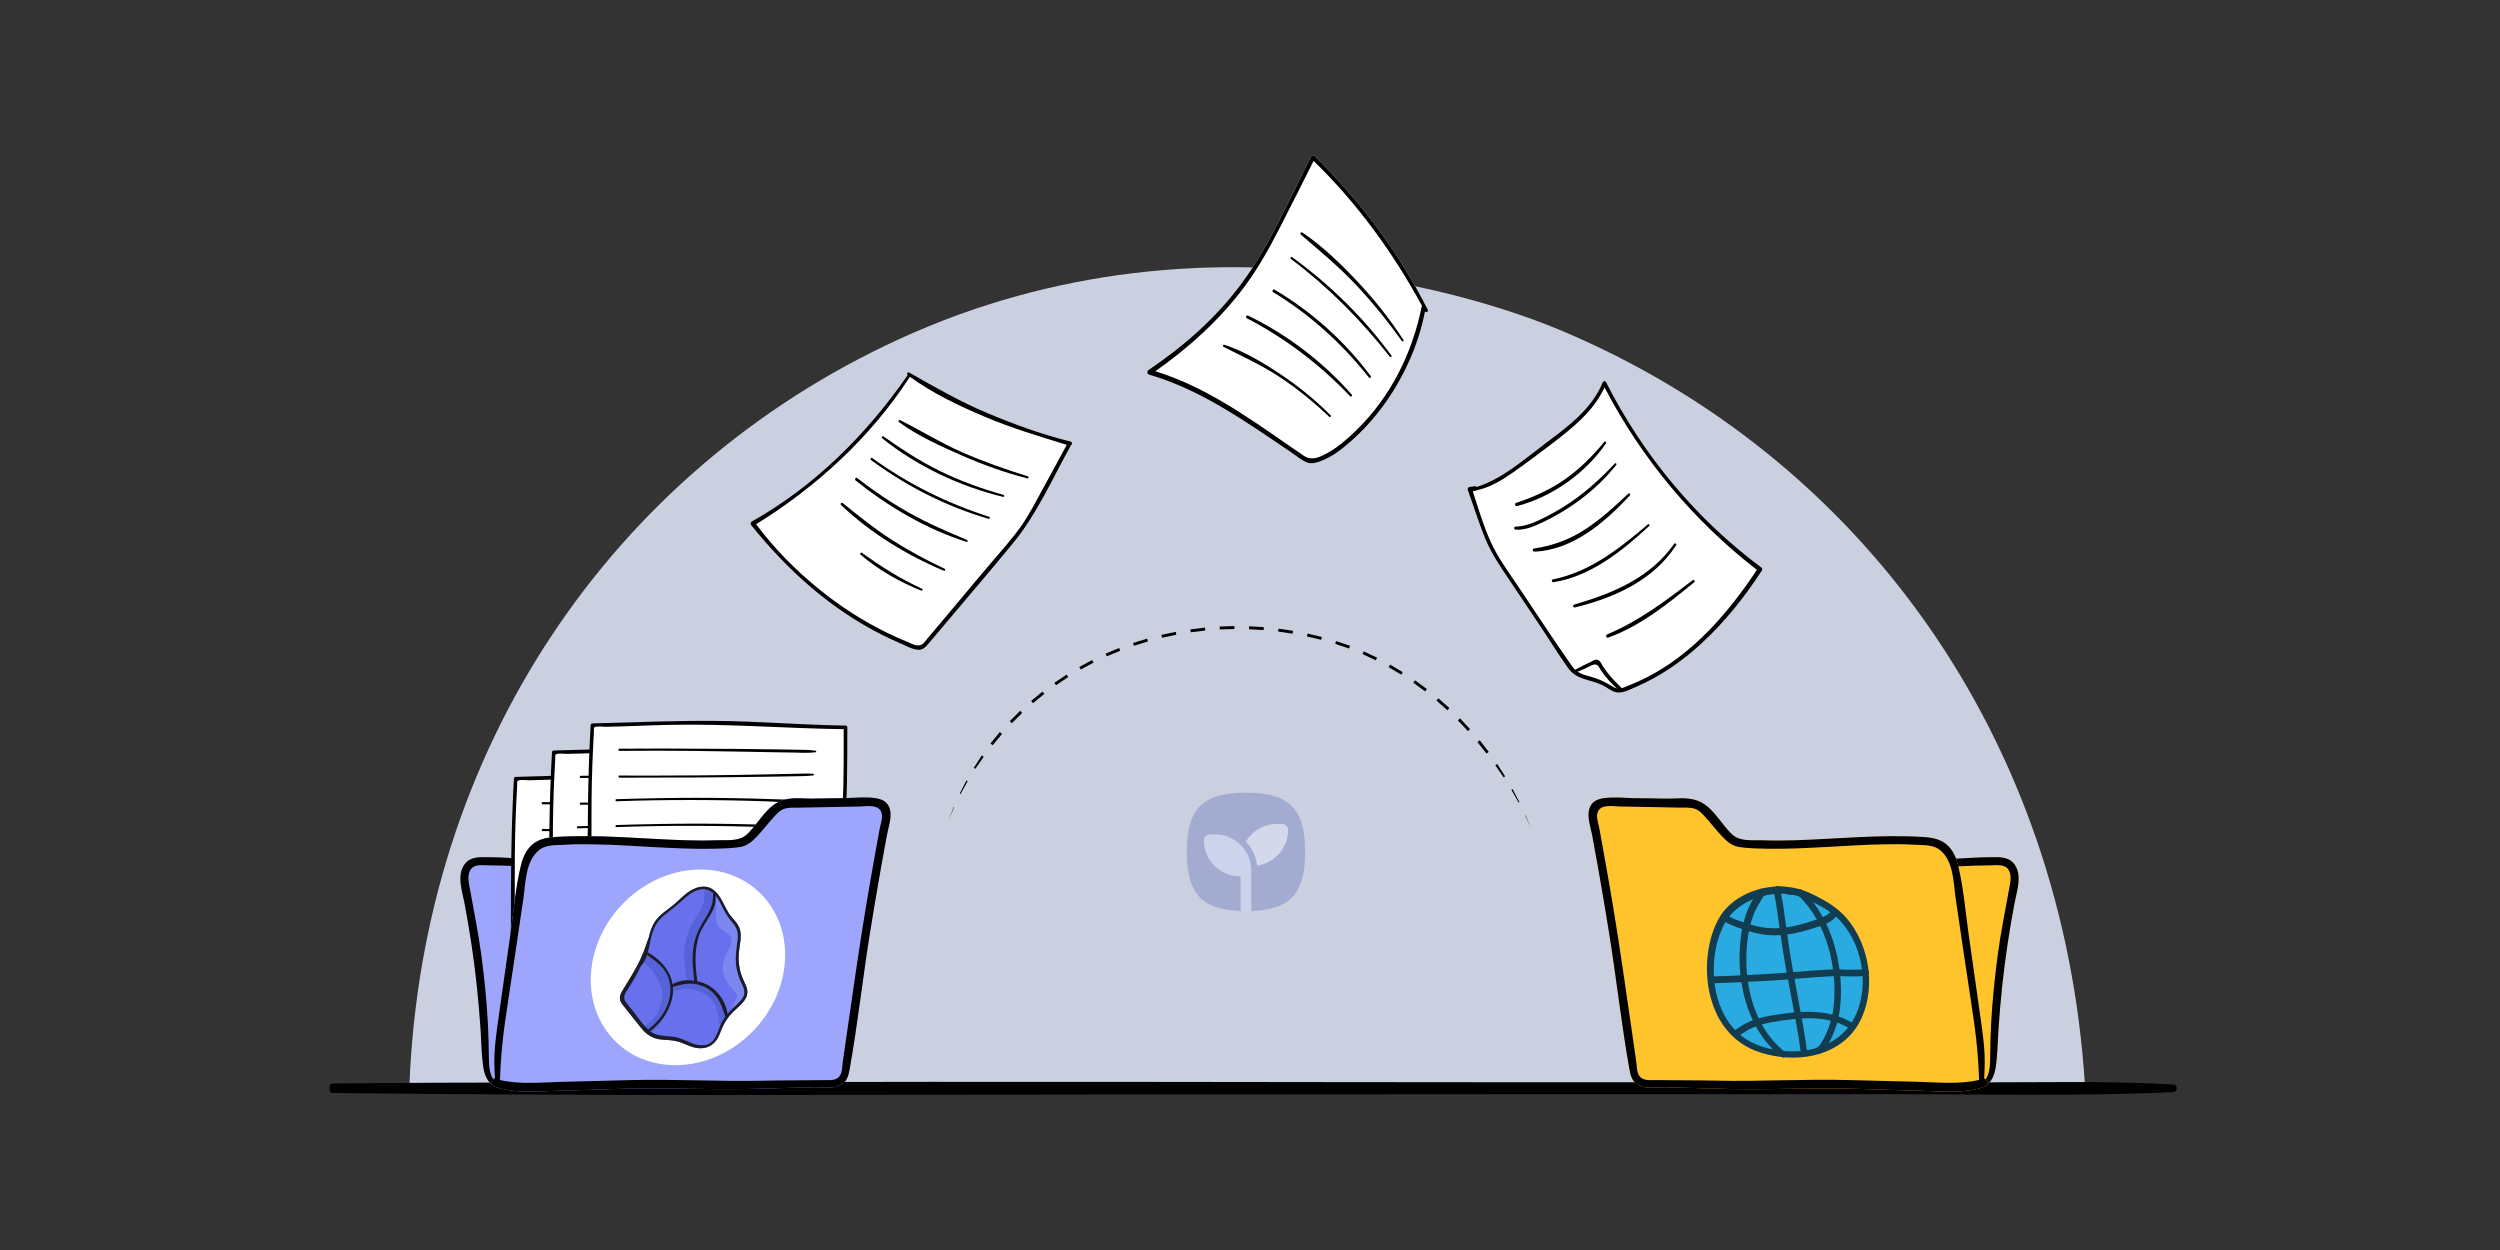 <?xml version="1.0" encoding="UTF-8"?>
<svg id="Layer_6" data-name="Layer 6" xmlns="http://www.w3.org/2000/svg" xmlns:xlink="http://www.w3.org/1999/xlink" viewBox="0 0 1200 600">
  <rect x="0" y="0" width="1200" height="600" fill="#333333" stroke="none"/>
  <defs>
    <style>
      .cls-1, .cls-2 {
        fill: #4e57af;
      }

      .cls-3 {
        opacity: .31;
      }

      .cls-4 {
        fill: #d2d7ff;
      }

      .cls-4, .cls-2, .cls-5, .cls-6, .cls-7, .cls-8, .cls-9, .cls-10, .cls-11, .cls-12, .cls-13, .cls-14, .cls-15, .cls-16 {
        stroke-width: 0px;
      }

      .cls-5 {
        fill: #cad0e0;
      }

      .cls-7, .cls-17 {
        fill: #6870ee;
      }

      .cls-8 {
        fill: #123c4f;
      }

      .cls-8, .cls-10 {
        fill-rule: evenodd;
      }

      .cls-9 {
        fill: #e9ecff;
      }

      .cls-10 {
        fill: #29abe2;
      }

      .cls-18 {
        clip-path: url(#clippath-1);
      }

      .cls-11 {
        fill: #ffc32c;
      }

      .cls-12 {
        fill: #fff;
      }

      .cls-13 {
        fill: #9da6fc;
      }

      .cls-19 {
        clip-path: url(#clippath);
      }

      .cls-14 {
        fill: #5663d8;
      }

      .cls-15 {
        fill: #7f8def;
        opacity: .78;
      }

      .cls-16 {
        fill: #1b1c26;
      }
    </style>
    <clipPath id="clippath">
      <path class="cls-7" d="M356.6,469.89c-1.61-3.73-2.3-7.96-1.99-12.31.27-3.75,1.54-7.74.58-11.31-.92-3.4-3.94-5.47-5.67-8.38-3.02-5.08-5.48-13.77-13.82-12.11-4.51.9-7.91,4.53-11.24,7.56-3.31,3.02-7.56,5.23-10.04,8.98-1.65,2.49-2.45,5.18-3.06,7.91-.08.07-.14.16-.18.27-1.37,4.25-2.89,8.5-5.04,12.5-2.21,4.13-4.62,8.07-7.09,12.04-.81,1.31-1.57,2.76-1.5,4.21.08,1.76,1.33,3.02,2.34,4.29,2.56,3.23,5.06,6.49,7.67,9.65,2.11,2.54,4.56,4.78,8.1,5.51,1.83.38,3.78.43,5.68.57,2.33.17,4.42.65,6.47,1.49,3.13,1.27,6.22,2.87,10.02,2.28,3.16-.48,5.55-2.46,6.95-5.23.78-1.55,1.28-3.17,1.99-4.73.95-2.09,2.21-4.08,3.74-5.92,2.29-2.75,5.9-4.97,7.52-8.16,1.76-3.47-.21-6.28-1.43-9.1Z"/>
    </clipPath>
    <clipPath id="clippath-1">
      <path class="cls-2" d="M598.07,380.49c-20.78,0-28.4,7.62-28.4,28.4s7.62,28.4,28.4,28.4c20.78,0,28.4-7.62,28.4-28.4,0-20.78-7.62-28.4-28.4-28.4"/>
    </clipPath>
  </defs>
  <path id="BG-2" data-name="BG" class="cls-5" d="M196.49,521.51c6.18-161.17,96.84-295.19,234.87-358.63,153.63-70.61,297.77-12.74,317.94-4.26,144.49,60.77,241.21,195.84,251.51,362.89"/>
  <path id="line" class="cls-6" d="M1043.17,520.56c-32.57-1.86-63.9-.95-96.51-1.02-32.66-.07,21.28-.01-11.39-.02-65.32,0-130.64-.02-195.96-.02-129.97-.02-259.96-.51-389.93,0-73.32.29-116.68-.2-190,.6-1.66.02-1.66,4.53,0,4.54,130.64,1.43,231.32.89,361.96.72,129.98-.17,259.95-.12,389.93-.14h-6.04c36.59-.02,101.39,1.05,137.93-1.04,2.24-.13,2.25-3.49,0-3.62Z"/>
  <g>
    <polygon class="cls-6" points="455.25 393.94 457.78 387.37 457.99 387.46 455.25 393.94"/>
    <polygon class="cls-6" points="460.67 380.93 463.88 374.65 464.47 374.98 461.07 381.13 460.67 380.93"/>
    <polygon class="cls-6" points="467.42 368.54 471.27 362.61 472.18 363.25 468.18 369.02 467.42 368.54"/>
    <path class="cls-6" d="M475.41,356.87c1.47-1.85,2.97-3.66,4.48-5.48l1.08.94c-1.49,1.8-2.97,3.6-4.5,5.37l-1.06-.83Z"/>
    <polygon class="cls-6" points="484.67 346.17 489.69 341.18 490.65 342.2 485.68 347.14 484.67 346.17"/>
    <polygon class="cls-6" points="494.94 336.44 500.41 331.95 501.28 333.06 495.86 337.51 494.94 336.44"/>
    <polygon class="cls-6" points="506.1 327.74 511.98 323.8 512.73 324.99 506.91 328.89 506.1 327.74"/>
    <polygon class="cls-6" points="518.04 320.15 524.27 316.8 524.91 318.05 518.74 321.37 518.04 320.15"/>
    <polygon class="cls-6" points="530.66 313.76 537.2 311.04 537.71 312.35 531.24 315.04 530.66 313.76"/>
    <polygon class="cls-6" points="543.86 308.64 550.61 306.54 551 307.89 544.3 309.97 543.86 308.64"/>
    <polygon class="cls-6" points="557.46 304.75 564.37 303.27 564.64 304.65 557.78 306.12 557.46 304.75"/>
    <polygon class="cls-6" points="571.35 302.1 578.38 301.25 578.52 302.66 571.55 303.5 571.35 302.1"/>
    <polygon class="cls-6" points="585.43 300.73 592.51 300.52 592.52 301.93 585.51 302.13 585.43 300.73"/>
    <polygon class="cls-6" points="599.58 300.62 606.64 301.04 606.53 302.44 599.53 302.03 599.58 300.62"/>
    <polygon class="cls-6" points="613.68 301.76 620.68 302.79 620.45 304.18 613.51 303.16 613.68 301.76"/>
    <polygon class="cls-6" points="627.63 304.12 634.51 305.76 634.16 307.12 627.34 305.5 627.63 304.12"/>
    <polygon class="cls-6" points="641.32 307.71 648.02 309.99 647.54 311.31 640.9 309.05 641.32 307.71"/>
    <polygon class="cls-6" points="654.59 312.65 660.99 315.68 660.35 316.94 654.02 313.94 654.59 312.65"/>
    <polygon class="cls-6" points="667.23 319.02 673.31 322.64 672.56 323.84 666.54 320.24 667.23 319.02"/>
    <polygon class="cls-6" points="679.2 326.56 684.91 330.74 684.05 331.86 678.4 327.71 679.2 326.56"/>
    <polygon class="cls-6" points="690.41 335.19 695.71 339.88 694.75 340.92 689.5 336.26 690.41 335.19"/>
    <polygon class="cls-6" points="700.78 344.81 705.63 349.97 704.59 350.91 699.78 345.8 700.78 344.81"/>
    <path class="cls-6" d="M710.26,355.32c1.46,1.85,2.92,3.71,4.34,5.59l-1.05.79c-1.49-1.81-2.95-3.63-4.39-5.47l1.1-.91Z"/>
    <polygon class="cls-6" points="718.66 366.7 722.47 372.65 721.73 373.12 717.76 367.32 718.66 366.7"/>
    <polygon class="cls-6" points="726.02 378.75 729.31 385 728.92 385.2 725.45 379.08 726.02 378.75"/>
    <polygon class="cls-6" points="732.32 391.38 734.89 397.57 732.13 391.47 732.32 391.38"/>
  </g>
  <g>
    <path class="cls-13" d="M250.96,415.91c2.33.14,2.32-3.62,0-3.76-6.48-.38-12.99-.75-19.48-.71-4.11.02-7.7,1.02-9.52,5.24-2.26,5.23,0,11.52,1,16.8,1.25,6.6,2.36,13.23,3.37,19.88,2.05,13.57,3.44,27.25,4.36,40.96.39,5.77.39,11.66,1.22,17.38.58,3.97,1.85,7.84,5.5,9.72"/>
    <path class="cls-6" d="M250.96,412.15c-6.48-.38-12.99-.75-19.48-.71-4.11.02-7.7,1.02-9.52,5.24-2.26,5.23,0,11.52,1,16.8,1.25,6.6,2.36,13.23,3.37,19.88,2.05,13.57,3.44,27.25,4.36,40.96.39,5.77.39,11.66,1.22,17.38.58,3.97,1.85,7.84,5.5,9.72.85.44,1.91-.74,1.08-1.46-3.47-3-3.79-7.59-3.83-11.98-.05-5.49-.16-10.96-.45-16.45-.59-11.07-1.71-22.1-3.17-33.08-1.46-11.01-3.69-21.79-5.66-32.7-.48-2.65-1.11-6.07.59-8.45,1.84-2.57,5.44-1.97,8.11-1.95,5.63.04,11.26.22,16.88.55,2.33.14,2.32-3.62,0-3.76Z"/>
    <g>
      <g>
        <path class="cls-12" d="M369.02,374.8c-5.96-.1-8,.11-10.9-.1-30.91-2.31-61.95-2.76-92.9-1.35-5.74.26-8.85.2-17.65.43-.26,4.52-.72,13.03-.87,17.17-.57,16.12-.73,32.26-.49,48.39-.1,2.82-.12,5.84-.12,8.97,2.87-.03,6.27.41,9.49.4,8.71-.02,17.42-.04,26.13-.07,24.45-.06,48.9-.12,73.35-.19,3.59,0,7.77-.32,9.8-3.39,1.01-1.52,1.26-3.44,1.46-5.27,1.97-17.48,2.86-35.09,2.66-52.68.03-3.74.03-7.3.03-12.3Z"/>
        <path class="cls-6" d="M369.02,373.93c-20.77-.25-41.49-2.06-62.28-2.23-19.74-.16-39.45.71-59.18,1.21-.49.01-.85.39-.88.88-1.43,24.83-1.44,49.66-1.47,74.52,0,.48.4.87.88.88,34.99.44,70,.24,105.01.15,4.74-.01,11.32.75,14.45-3.75,1.19-1.71,1.38-3.8,1.65-5.8.61-4.51.95-9.08,1.32-13.62,1.38-17.11,1.37-34.21,1.37-51.36,0-1.13-1.75-1.13-1.75,0,0,12.57.11,25.14-.49,37.71-.28,5.86-.69,11.71-1.21,17.55-.29,3.24-.54,6.5-.98,9.72-.87,6.34-4.81,7.67-10.39,7.79-26.91.61-53.9.14-80.82.21-5.6.01-11.2.06-16.8.04-2.57,0-5.84.39-8.34-.3s-1.85-.18-2.13-2.91c-.18-1.72.09-3.55.1-5.27.08-12.91-.13-25.8.19-38.71.13-5.31.31-10.61.57-15.91.12-2.42.25-4.85.38-7.27,0,0-.03-2.36.14-2.55.82-.9,4.39-.35,5.53-.38,10.36-.19,20.71-.73,31.08-.94,28.1-.56,56,1.76,84.04,2.1,1.13.01,1.13-1.74,0-1.75Z"/>
      </g>
      <path class="cls-6" d="M354.7,386.01c-2.97-.48-6.06-.44-9.06-.49-3.05-.05-6.09-.1-9.14-.15-6.15-.1-12.3-.17-18.45-.23-12.24-.11-24.48-.17-36.72-.19-6.95,0-13.91.02-20.86.08-.65,0-.65,1.06,0,1.05,12.24-.1,24.48-.12,36.72.03,12.24.15,24.48.41,36.72.61,3.39.05,6.78.11,10.17.17,3.48.06,7.06.3,10.52-.14.37-.05.55-.68.1-.75Z"/>
      <path class="cls-6" d="M353.47,397.06c-3.03-.2-6.09-.03-9.12.02-2.98.05-5.97.12-8.95.19-6.08.13-12.16.25-18.25.35-12.05.2-24.1.27-36.15.31-6.83.02-13.66.08-20.49-.03-.65-.01-.65,1.06,0,1.05,12.11-.11,24.22,0,36.33-.09,12.05-.08,24.1-.22,36.15-.39,3.39-.05,6.77-.09,10.16-.17,3.43-.08,6.91-.03,10.33-.42.5-.06.52-.78,0-.82Z"/>
      <path class="cls-6" d="M351.3,410.18c-5.98-.67-12.05-.74-18.06-.94-5.96-.2-11.93-.36-17.9-.46-11.99-.21-23.99-.21-35.98.01-6.77.12-13.54.27-20.31.49-.62.02-.62,1.03,0,1,11.99-.44,23.98-.61,35.97-.6,11.99,0,23.99.22,35.97.63,6.76.23,13.54.77,20.3.72.54,0,.51-.79,0-.85Z"/>
      <path class="cls-6" d="M351.3,422.57c-5.98-.67-12.05-.74-18.06-.94-5.96-.2-11.93-.36-17.9-.46-11.99-.21-23.99-.21-35.98.01-6.77.12-13.54.27-20.31.49-.62.02-.62,1.03,0,1,11.99-.44,23.98-.61,35.97-.6,11.99,0,23.99.22,35.97.63,6.76.23,13.54.77,20.3.72.54,0,.51-.79,0-.85Z"/>
      <path class="cls-6" d="M351.3,435.5c-5.98-.67-12.05-.74-18.06-.94-5.96-.2-11.93-.36-17.9-.46-11.99-.21-23.99-.21-35.98.01-6.77.12-13.54.27-20.31.49-.62.02-.62,1.03,0,1,11.99-.44,23.98-.61,35.97-.6,11.99,0,23.99.22,35.97.63,6.76.23,13.54.77,20.3.72.54,0,.51-.79,0-.85Z"/>
    </g>
    <g>
      <g>
        <path class="cls-12" d="M387.29,362.14c-5.96-.1-8,.11-10.9-.1-30.91-2.31-61.95-2.76-92.9-1.35-5.74.26-8.85.2-17.65.43-.26,4.52-.72,13.03-.87,17.17-.57,16.12-.73,32.26-.49,48.39-.1,2.82-.12,5.84-.12,8.97,2.87-.03,6.27.41,9.49.4,8.71-.02,17.42-.04,26.13-.07,24.45-.06,48.9-.12,73.35-.19,3.59,0,7.77-.32,9.8-3.39,1.01-1.52,1.26-3.44,1.46-5.27,1.97-17.48,2.86-35.09,2.66-52.68.03-3.74.03-7.3.03-12.3Z"/>
        <path class="cls-6" d="M387.29,361.26c-20.77-.25-41.49-2.06-62.28-2.23-19.74-.16-39.45.71-59.18,1.21-.49.01-.85.39-.88.88-1.43,24.83-1.44,49.66-1.47,74.52,0,.48.4.87.88.88,34.99.44,70,.24,105.01.15,4.74-.01,11.32.75,14.45-3.75,1.19-1.71,1.38-3.8,1.65-5.8.61-4.51.95-9.08,1.32-13.62,1.38-17.11,1.37-34.21,1.37-51.36,0-1.13-1.75-1.13-1.75,0,0,12.57.11,25.14-.49,37.71-.28,5.86-.69,11.71-1.21,17.55-.29,3.24-.54,6.5-.98,9.72-.87,6.34-4.81,7.67-10.39,7.79-26.91.61-53.9.14-80.82.21-5.6.01-11.2.06-16.8.04-2.57,0-5.84.39-8.34-.3s-1.85-.18-2.13-2.91c-.18-1.72.09-3.55.1-5.27.08-12.91-.13-25.8.19-38.71.13-5.31.31-10.61.57-15.91.12-2.42.25-4.85.38-7.27,0,0-.03-2.36.14-2.55.82-.9,4.39-.35,5.53-.38,10.36-.19,20.71-.73,31.08-.94,28.1-.56,56,1.76,84.04,2.1,1.13.01,1.13-1.74,0-1.75Z"/>
      </g>
      <path class="cls-6" d="M372.97,373.35c-2.97-.48-6.06-.44-9.06-.49-3.05-.05-6.09-.1-9.14-.15-6.15-.1-12.3-.17-18.45-.23-12.24-.11-24.48-.17-36.72-.19-6.95,0-13.91.02-20.86.08-.65,0-.65,1.06,0,1.05,12.24-.1,24.48-.12,36.72.03,12.24.15,24.48.41,36.72.61,3.39.05,6.78.11,10.17.17,3.48.06,7.06.3,10.52-.14.37-.05.55-.68.1-.75Z"/>
      <path class="cls-6" d="M371.74,384.4c-3.03-.2-6.09-.03-9.12.02-2.98.05-5.97.12-8.95.19-6.08.13-12.16.25-18.25.35-12.05.2-24.1.27-36.15.31-6.83.02-13.66.08-20.49-.03-.65-.01-.65,1.06,0,1.05,12.11-.11,24.22,0,36.33-.09,12.05-.08,24.1-.22,36.15-.39,3.39-.05,6.77-.09,10.16-.17,3.43-.08,6.91-.03,10.33-.42.5-.06.52-.78,0-.82Z"/>
      <path class="cls-6" d="M369.57,397.51c-5.98-.67-12.05-.74-18.06-.94-5.96-.2-11.93-.36-17.9-.46-11.99-.21-23.99-.21-35.98.01-6.77.12-13.54.27-20.31.49-.62.02-.62,1.03,0,1,11.99-.44,23.98-.61,35.97-.6,11.99,0,23.99.22,35.97.63,6.76.23,13.54.77,20.3.72.54,0,.51-.79,0-.85Z"/>
      <path class="cls-6" d="M369.57,409.91c-5.98-.67-12.05-.74-18.06-.94-5.96-.2-11.93-.36-17.9-.46-11.99-.21-23.99-.21-35.98.01-6.77.12-13.54.27-20.31.49-.62.02-.62,1.03,0,1,11.99-.44,23.98-.61,35.97-.6,11.99,0,23.99.22,35.97.63,6.76.23,13.54.77,20.3.72.54,0,.51-.79,0-.85Z"/>
      <path class="cls-6" d="M369.57,422.84c-5.98-.67-12.05-.74-18.06-.94-5.96-.2-11.93-.36-17.9-.46-11.99-.21-23.99-.21-35.98.01-6.77.12-13.54.27-20.31.49-.62.02-.62,1.03,0,1,11.99-.44,23.98-.61,35.97-.6,11.99,0,23.99.22,35.97.63,6.76.23,13.54.77,20.3.72.54,0,.51-.79,0-.85Z"/>
    </g>
    <g>
      <g>
        <path class="cls-12" d="M405.85,349.14c-5.96-.1-8,.11-10.9-.1-30.91-2.31-61.95-2.76-92.9-1.35-5.74.26-8.85.2-17.65.43-.26,4.52-.72,13.03-.87,17.17-.57,16.12-.73,32.26-.49,48.39-.1,2.82-.12,5.84-.12,8.97,2.87-.03,6.27.41,9.49.4,8.71-.02,17.42-.04,26.13-.07,24.45-.06,48.9-.12,73.35-.19,3.59,0,7.77-.32,9.8-3.39,1.01-1.52,1.26-3.44,1.46-5.27,1.97-17.48,2.86-35.09,2.66-52.68.03-3.74.03-7.3.03-12.3Z"/>
        <path class="cls-6" d="M405.85,348.26c-20.77-.25-41.49-2.06-62.28-2.23-19.74-.16-39.45.71-59.18,1.21-.49.01-.85.39-.88.88-1.43,24.83-1.44,49.66-1.47,74.52,0,.48.4.87.88.88,34.99.44,70,.24,105.01.15,4.74-.01,11.32.75,14.45-3.75,1.19-1.71,1.38-3.8,1.65-5.8.61-4.51.95-9.08,1.32-13.62,1.38-17.11,1.37-34.21,1.37-51.36,0-1.13-1.75-1.13-1.75,0,0,12.57.11,25.14-.49,37.71-.28,5.86-.69,11.71-1.21,17.55-.29,3.24-.54,6.5-.98,9.72-.87,6.34-4.81,7.67-10.39,7.79-26.91.61-53.9.14-80.82.21-5.6.01-11.2.06-16.8.04-2.57,0-5.84.39-8.34-.3s-1.85-.18-2.13-2.91c-.18-1.72.09-3.55.1-5.27.08-12.91-.13-25.8.19-38.71.13-5.31.31-10.61.57-15.91.12-2.42.25-4.85.38-7.27,0,0-.03-2.36.14-2.55.82-.9,4.39-.35,5.53-.38,10.36-.19,20.71-.73,31.08-.94,28.1-.56,56,1.76,84.04,2.1,1.13.01,1.13-1.74,0-1.75Z"/>
      </g>
      <path class="cls-6" d="M391.53,360.35c-2.97-.48-6.06-.44-9.06-.49-3.05-.05-6.09-.1-9.14-.15-6.15-.1-12.3-.17-18.45-.23-12.24-.11-24.48-.17-36.72-.19-6.95,0-13.91.02-20.86.08-.65,0-.65,1.06,0,1.05,12.24-.1,24.48-.12,36.72.03,12.24.15,24.48.41,36.72.61,3.39.05,6.78.11,10.17.17,3.48.06,7.06.3,10.52-.14.37-.05.55-.68.1-.75Z"/>
      <path class="cls-6" d="M390.3,371.4c-3.03-.2-6.09-.03-9.12.02-2.98.05-5.97.12-8.95.19-6.08.13-12.16.25-18.25.35-12.05.2-24.1.27-36.15.31-6.83.02-13.66.08-20.49-.03-.65-.01-.65,1.06,0,1.05,12.11-.11,24.22,0,36.33-.09,12.05-.08,24.1-.22,36.15-.39,3.39-.05,6.77-.09,10.16-.17,3.43-.08,6.91-.03,10.33-.42.5-.06.52-.78,0-.82Z"/>
      <path class="cls-6" d="M388.13,384.51c-5.98-.67-12.05-.74-18.06-.94-5.96-.2-11.93-.36-17.9-.46-11.99-.21-23.99-.21-35.98.01-6.77.12-13.54.27-20.31.49-.62.02-.62,1.03,0,1,11.99-.44,23.98-.61,35.97-.6,11.99,0,23.99.22,35.97.63,6.76.23,13.54.77,20.3.72.54,0,.51-.79,0-.85Z"/>
      <path class="cls-6" d="M388.13,396.91c-5.98-.67-12.05-.74-18.06-.94-5.96-.2-11.93-.36-17.9-.46-11.99-.21-23.99-.21-35.98.01-6.77.12-13.54.27-20.31.49-.62.02-.62,1.03,0,1,11.99-.44,23.98-.61,35.97-.6,11.99,0,23.99.22,35.97.63,6.76.23,13.54.77,20.3.72.54,0,.51-.79,0-.85Z"/>
      <path class="cls-6" d="M388.13,409.84c-5.98-.67-12.05-.74-18.06-.94-5.96-.2-11.93-.36-17.9-.46-11.99-.21-23.99-.21-35.98.01-6.77.12-13.54.27-20.31.49-.62.02-.62,1.03,0,1,11.99-.44,23.98-.61,35.97-.6,11.99,0,23.99.22,35.97.63,6.76.23,13.54.77,20.3.72.54,0,.51-.79,0-.85Z"/>
    </g>
    <g>
      <path class="cls-13" d="M426.76,387.38c-1.26-2.99-4.01-3.92-6.86-4.31-4.73-.64-9.5-.08-14.23.03-5.08.11-9.97.05-15.08.21-4.77.15-9.54-.76-14.33.62-8.22,2.36-11.71,10.89-17.69,16.53-3.83,3.62-9.88,2.68-14.55,2.86-5.3.2-10.18.17-15.32,0-20.55-.64-40.92-2.83-61.5-1.61-4.04.24-8.09.76-11.39,3.44-3.12,2.53-4.78,6.23-5.74,10.16-2.62,10.7-3.47,21.82-5.01,32.67-1.74,12.2-3.48,24.35-5.19,36.49-.81,5.74-1.69,11.64-2.22,17.24s-.43,10.36-.08,15.86c-1.75.55-2.35,3.21-.16,4.01,9,3.26,18.45,2.38,28.02,2.06,10.39-.34,21.17-.6,31.59-.97,20.84-.75,41.27.45,62.2.04,10.35-.2,21.34-.68,31.91-.83,3.84-.06,8.4.84,12.04-.86,3.19-1.48,4.08-4.45,4.67-7.82,3.83-21.58,6.28-43.78,9.73-65.31,1.76-11.01,3.49-21.09,5.39-31.91.91-5.17,1.78-9.96,2.79-15.27.78-4.12,2.77-9.19,1.02-13.35Z"/>
      <path class="cls-6" d="M426.76,387.38c-1.26-2.99-4.01-3.92-6.86-4.31-4.73-.64-9.5-.08-14.23.03-5.08.11-9.97.05-15.08.21-4.77.15-9.54-.76-14.33.62-8.22,2.36-11.71,10.89-17.69,16.53-3.83,3.62-9.88,2.68-14.55,2.86-5.3.2-10.18.17-15.32,0-20.55-.64-40.92-2.83-61.5-1.61-4.04.24-8.09.76-11.39,3.44-3.12,2.53-4.78,6.23-5.74,10.16-2.62,10.7-3.47,21.82-5.01,32.67-1.74,12.2-3.48,24.35-5.19,36.49-.81,5.74-1.69,11.64-2.22,17.24s-.43,10.36-.08,15.86c-1.75.55-2.35,3.21-.16,4.01,9,3.26,18.45,2.38,28.02,2.06,10.39-.34,21.17-.6,31.59-.97,20.84-.75,41.27.45,62.2.04,10.35-.2,21.34-.68,31.91-.83,3.84-.06,8.4.84,12.04-.86,3.19-1.48,4.08-4.45,4.67-7.82,3.83-21.58,6.28-43.78,9.73-65.31,1.76-11.01,3.49-21.09,5.39-31.91.91-5.17,1.78-9.96,2.79-15.27.78-4.12,2.77-9.19,1.02-13.35ZM422.13,398.33c-.45,2.85-1,5.52-1.5,8.33-1.75,9.83-3.41,19.15-5.07,29.12-3.31,19.93-6.12,40.19-9.06,60.3-.66,4.49-1.33,9.13-1.97,13.69-.3,2.12-.18,4.72-1.39,6.57-1.74,2.65-5.25,2.07-7.85,2.12-9.64.17-19.55.06-28.98.27-21.41.46-42.45-.82-63.81-.28-10.91.28-22.06.54-32.96.83-9.89.26-19.84,1.34-29.55-.87.27-9.18,1.08-18.25,2.36-27.41,1.39-9.99,3.02-19.97,4.5-30.09,1.45-9.89,2.87-19.18,4.36-29.47,1.09-7.51.92-17.62,7.19-23.11,3.59-3.14,8.5-2.55,12.78-2.85,4.98-.35,9.85-.26,14.76-.18,9.38.14,18.75.83,28.08,1.31,9.33.49,18.61.96,27.93.79,4.31-.08,8.68-.16,12.9-.78,3.84-.56,6.06-2.57,8.7-5.37,2.79-2.96,5.34-6.32,8.13-9.36,1.37-1.49,2.7-2.97,4.7-3.64,2.33-.78,4.98-.54,7.39-.59,9.76-.2,18.95-.33,28.87-.54,3.47-.07,9.85-1.45,10.67,3.79.37,2.34-.8,5.12-1.17,7.44Z"/>
    </g>
    <g>
      <path class="cls-12" d="M284.11,463.16c-3.98,26.28,13.94,48.11,40.13,48.11s49.68-21.84,52.38-48.11c2.63-25.57-15.49-45.8-40.43-45.8s-48.21,20.23-52.09,45.8Z"/>
      <g>
        <path class="cls-17" d="M356.6,469.89c-1.61-3.73-2.3-7.96-1.99-12.31.27-3.75,1.54-7.74.58-11.31-.92-3.4-3.94-5.47-5.67-8.38-3.02-5.08-5.48-13.77-13.82-12.11-4.51.9-7.91,4.53-11.24,7.56-3.31,3.02-7.56,5.23-10.04,8.98-1.65,2.49-2.45,5.18-3.06,7.91-.08.07-.14.16-.18.27-1.37,4.25-2.89,8.5-5.04,12.5-2.21,4.13-4.62,8.07-7.09,12.04-.81,1.31-1.57,2.76-1.5,4.21.08,1.76,1.33,3.02,2.34,4.29,2.56,3.23,5.06,6.49,7.67,9.65,2.11,2.54,4.56,4.78,8.1,5.51,1.83.38,3.78.43,5.68.57,2.33.17,4.42.65,6.47,1.49,3.13,1.27,6.22,2.87,10.02,2.28,3.16-.48,5.55-2.46,6.95-5.23.78-1.55,1.28-3.17,1.99-4.73.95-2.09,2.21-4.08,3.74-5.92,2.29-2.75,5.9-4.97,7.52-8.16,1.76-3.47-.21-6.28-1.43-9.1Z"/>
        <g class="cls-19">
          <path class="cls-15" d="M360.21,476.34c-.68-4.45-4.64-6.84-6.34-10.75-1.84-4.23,2.3-8.62,3.24-13.11,1.13-5.38-2.11-9.74-6.54-11.86-.99-.48-1.43-.27-1.47-1.5-.04-1.34.34-2.9.53-4.27.22-1.54.43-3.06.34-4.57,0-.07,0-.14,0-.21.42-.43.76-.97.96-1.62.45-1.48,0-2.78-.97-3.73-.36-.35-.79-.52-1.23-.53-1.88-1-4.88.62-4.76,3.33.07,1.54-.44,3.14-.33,4.7.12,1.67.27,3.22.1,4.94-.3,3.01-.29,5.19,1.22,7.56,1.49,2.35,5.54,3.04,6.17,5.99.53,2.45-1.74,5.7-2.82,8.02-2.94,6.28-.7,11.58,3.05,15.86.8.91,1.88,1.8,2.23,3.01.32,1.1-.21,2.06-.77,3.15-1.73,3.36-3.04,6.68-3.63,10.2-.46,2.78,3.95,3.55,5.11.67,1.04-2.59,2.11-5.24,3.6-7.72,1.5-2.49,2.74-4.85,2.33-7.56Z"/>
          <path class="cls-14" d="M341.8,473.94c-2.45-1.74-5.48-2.78-8.66-3.25.81-.62,1.32-1.61.89-2.65-.48-1.17-.31-2.63-.41-3.92-.15-1.93-.51-3.82-.61-5.77-.19-3.55.55-7.3,2.05-10.84,1.44-3.39,3.8-6.3,5.57-9.57,1.97-3.62,1.93-7,1.2-10.53-.37-1.79-3.53-1.72-3.72.49-.15,1.76-.09,3.56-.41,5.32-.34,1.88-1.37,3.65-2.46,5.31-2.27,3.48-4.31,6.86-5.5,10.68-1.15,3.68-1.61,7.38-1.32,10.97.15,1.88.49,3.71.61,5.59.1,1.56.09,3.09.67,4.5.03.06.05.12.08.18-2.45,0-5.43.41-7.42,1.69-.75-2.56-2.05-5.05-3.3-7.14-2.02-3.38-5.07-6.33-9.07-7.6-1.73-.55-3.21,1.71-2.23,2.96,2.01,2.55,4.79,4.32,6.46,7.16,1.51,2.56,3.2,5.59,3.63,8.64.42,2.94-.7,6.65-2.03,9.52-1.64,3.55-4.85,5.5-7.46,8.34-1.43,1.56.59,3.84,2.4,2.69,3.45-2.19,6.79-5.93,8.69-9.39,1.83-3.33,3.58-7.73,3.53-11.38.05,0,.11,0,.16-.01,1.38-.21,2.74-.85,4.15-1.06,1.21-.18,2.43-.23,3.6-.13,3.09.26,5.94,1.37,8.32,2.97,4.38,2.95,5.5,8.2,5.95,13.3.12,1.34,2.31,1.04,2.57-.32,1.23-6.62-.74-13.01-5.95-16.72Z"/>
        </g>
      </g>
      <path class="cls-16" d="M356.6,469.89c-1.61-3.73-2.3-7.96-1.99-12.31.27-3.75,1.54-7.74.58-11.31-.92-3.4-3.94-5.47-5.67-8.38-3.02-5.08-5.48-13.77-13.82-12.11-4.51.9-7.91,4.53-11.24,7.56-3.31,3.02-7.56,5.23-10.04,8.98-1.65,2.49-2.45,5.18-3.06,7.91-.08.07-.14.16-.18.27-1.37,4.25-2.89,8.5-5.04,12.5-2.21,4.13-4.62,8.07-7.09,12.04-.81,1.31-1.57,2.76-1.5,4.21.08,1.76,1.33,3.02,2.34,4.29,2.56,3.23,5.06,6.49,7.67,9.65,2.11,2.54,4.56,4.78,8.1,5.51,1.83.38,3.78.43,5.68.57,2.33.17,4.42.65,6.47,1.49,3.13,1.27,6.22,2.87,10.02,2.28,3.16-.48,5.55-2.46,6.95-5.23.78-1.55,1.28-3.17,1.99-4.73.95-2.09,2.21-4.08,3.74-5.92,2.29-2.75,5.9-4.97,7.52-8.16,1.76-3.47-.21-6.28-1.43-9.1ZM312.87,448.85c.99-3.63,2.65-6.79,5.8-9.38,3.01-2.47,6.06-4.72,8.96-7.38,3.17-2.91,7.2-6.1,11.39-5.09,1.32.32,2.42.95,3.35,1.77-.09.1-.14.23-.14.39,0,.52-.03,1.08.05,1.6-.2,3.9-1.92,7.1-4.16,10.7-1.86,3-3.46,6-4.42,9.26-2.02,6.86-1.16,13.55-.45,20.02-3.53-.53-7.35-.15-10.43,1.81-1-6.89-5.93-11.88-11.85-15.47.76-2.71,1.15-5.54,1.88-8.23ZM311.13,494.21c-2.63-2.39-4.63-5.53-6.8-8.28-1.34-1.71-2.78-3.38-4.05-5.15-1.57-2.19-.06-4.25,1.42-6.49,2.19-3.32,4.11-6.78,5.79-10.34,1.51-1.71,2.44-3.61,3.11-5.61,2.56,1.94,5.26,3.67,7.34,6.1,2.5,2.92,3.91,6.59,3.88,10.62-.06,7.43-4.35,14.27-10.69,19.15ZM346.95,489.84c-1.8,2.99-2.31,6.59-4.48,9.37-2.68,3.43-7.23,2.76-10.29,1.55-3.19-1.26-5.93-2.82-9.57-3.18-3.86-.38-7.61-.29-10.57-2.61,6.5-4.89,11-12.43,11-19.85,0-.47-.02-.94-.05-1.4,2.98-.81,5.66-1.69,8.72-1.57,3.23.13,6.19,1.12,8.63,2.81,4.6,3.19,6.25,8.05,7.8,13.13-.41.56-.81,1.14-1.17,1.75ZM353.57,482.24c-1.57,1.44-3.04,2.88-4.35,4.44-.66-5.43-4.14-10.54-8.63-13.35-1.58-.99-3.63-1.83-5.86-2.32-.95-7.14-1.69-14.82.98-22.41,1.96-5.58,8.39-11.83,7.77-17.81.03-.32,0-.64-.05-.96,1.19,1.38,2.09,3.04,2.85,4.63,1.42,2.94,2.9,5.56,4.98,8.02,1.18,1.39,2.3,2.85,2.7,4.71.39,1.8.16,3.77-.11,5.67-.51,3.57-.92,7-.51,10.42.39,3.27,1.4,6.23,2.75,9.07.71,1.49,1.5,3.12,1.11,4.95-.41,1.94-2.14,3.55-3.65,4.93Z"/>
    </g>
  </g>
  <g>
    <g>
      <path class="cls-11" d="M938.98,415.91c-2.33.14-2.32-3.62,0-3.76,6.48-.38,12.99-.75,19.48-.71,4.11.02,7.7,1.02,9.52,5.24,2.26,5.23,0,11.52-1,16.8-1.25,6.6-2.36,13.23-3.37,19.88-2.05,13.57-3.44,27.25-4.36,40.96-.39,5.77-.39,11.66-1.22,17.38-.58,3.97-1.85,7.84-5.5,9.72"/>
      <path class="cls-6" d="M938.98,412.15c6.48-.38,12.99-.75,19.48-.71,4.11.02,7.7,1.02,9.52,5.24,2.26,5.23,0,11.52-1,16.8-1.25,6.6-2.36,13.23-3.37,19.88-2.05,13.57-3.44,27.25-4.36,40.96-.39,5.77-.39,11.66-1.22,17.38-.58,3.97-1.85,7.84-5.5,9.72-.85.44-1.91-.74-1.08-1.46,3.47-3,3.79-7.59,3.83-11.98.05-5.49.16-10.96.45-16.45.59-11.07,1.71-22.1,3.17-33.08,1.46-11.01,3.69-21.79,5.66-32.7.48-2.65,1.11-6.07-.59-8.45-1.84-2.57-5.44-1.97-8.11-1.95-5.63.04-11.26.22-16.88.55-2.33.14-2.32-3.62,0-3.76Z"/>
      <path class="cls-11" d="M764.2,400.73c1.01,5.31,1.88,10.09,2.79,15.27,1.9,10.82,3.63,20.9,5.39,31.91,3.45,21.53,5.91,43.73,9.73,65.31.6,3.37,1.49,6.34,4.67,7.82,3.64,1.69,8.19.8,12.04.86,10.57.15,21.56.63,31.91.83,20.92.41,41.35-.78,62.2-.04,10.42.37,21.2.63,31.59.97,9.57.31,19.02,1.2,28.02-2.06,2.19-.79,1.6-3.45-.16-4.01.36-5.5.45-10.26-.08-15.86-.53-5.6-1.41-11.51-2.22-17.24-1.72-12.13-3.45-24.28-5.19-36.49-1.55-10.85-2.4-21.97-5.01-32.67-.96-3.93-2.62-7.63-5.74-10.16-3.3-2.68-7.34-3.2-11.39-3.44-20.58-1.22-40.95.97-61.5,1.61-5.13.16-10.02.19-15.32,0-4.67-.18-10.72.76-14.55-2.86-5.98-5.64-9.47-14.17-17.69-16.53-4.8-1.38-9.57-.47-14.33-.62-5.12-.17-10-.1-15.08-.21-4.73-.1-9.5-.67-14.23-.03-2.85.39-5.6,1.31-6.86,4.31-1.75,4.16.23,9.23,1.02,13.35Z"/>
      <path class="cls-6" d="M764.2,400.73c1.01,5.31,1.88,10.09,2.79,15.27,1.9,10.82,3.63,20.9,5.39,31.91,3.45,21.53,5.91,43.73,9.73,65.31.6,3.37,1.49,6.34,4.67,7.82,3.64,1.69,8.19.8,12.04.86,10.57.15,21.56.63,31.91.83,20.92.41,41.35-.78,62.2-.04,10.42.37,21.2.63,31.59.97,9.57.31,19.02,1.2,28.02-2.06,2.19-.79,1.6-3.45-.16-4.01.36-5.5.45-10.26-.08-15.86-.53-5.6-1.41-11.51-2.22-17.24-1.72-12.13-3.45-24.28-5.19-36.49-1.55-10.85-2.4-21.97-5.01-32.67-.96-3.93-2.62-7.63-5.74-10.16-3.3-2.68-7.34-3.2-11.39-3.44-20.58-1.22-40.95.97-61.5,1.61-5.13.16-10.02.19-15.32,0-4.67-.18-10.72.76-14.55-2.86-5.98-5.64-9.47-14.17-17.69-16.53-4.8-1.38-9.57-.47-14.33-.62-5.12-.17-10-.1-15.08-.21-4.73-.1-9.5-.67-14.23-.03-2.85.39-5.6,1.31-6.86,4.31-1.75,4.16.23,9.23,1.02,13.35ZM766.64,390.89c.82-5.24,7.2-3.86,10.67-3.79,9.92.2,19.11.34,28.87.54,2.41.05,5.06-.19,7.39.59,1.99.67,3.32,2.15,4.7,3.64,2.79,3.04,5.34,6.4,8.13,9.36,2.64,2.8,4.86,4.8,8.7,5.37,4.22.62,8.59.7,12.9.78,9.32.17,18.59-.3,27.93-.79,9.33-.49,18.7-1.17,28.08-1.31,4.91-.07,9.78-.16,14.76.18,4.28.3,9.19-.29,12.78,2.85,6.28,5.49,6.1,15.6,7.19,23.11,1.49,10.28,2.91,19.58,4.36,29.47,1.48,10.12,3.11,20.1,4.5,30.09,1.28,9.17,2.09,18.23,2.36,27.41-9.71,2.2-19.66,1.13-29.55.87-10.9-.29-22.06-.55-32.96-.83-21.36-.55-42.4.74-63.81.28-9.44-.2-19.35-.1-28.98-.27-2.59-.04-6.11.54-7.85-2.12-1.21-1.84-1.1-4.45-1.39-6.57-.64-4.56-1.31-9.2-1.97-13.69-2.94-20.1-5.75-40.37-9.06-60.3-1.65-9.97-3.31-19.29-5.07-29.12-.5-2.81-1.05-5.48-1.5-8.33-.37-2.33-1.54-5.1-1.17-7.44Z"/>
    </g>
    <g>
      <path class="cls-10" d="M889.04,448.15c-4.44-7.81-11.49-12.62-19.28-16.38-3.75-1.81-7.61-3.61-11.63-4.17-4.49-.62-8.7.61-12.82,1.73-9.06,2.45-15.46,6.74-19.33,15.47-3.38,7.64-7.18,16.92-4.36,25.94-.24,14.89,11.12,29.5,25.73,33.46,7.85,2.13,17.45,2.33,24.68-.02,3.43-1.12,6.41-2.95,9.4-4.83,2.75-1.73,5.9-3.84,7.54-6.77,1.62-2.89,2.24-6.52,3.5-9.66,1.43-3.55,2.98-7.17,3.27-11.19.55-7.48-2.8-16.72-6.71-23.58Z"/>
      <path class="cls-8" d="M857.86,425.75c-2.85-.6-6.19-.26-8.66.08-9.49,1.32-19.16,6.39-23.93,14.64-5.88,10.16-7.77,25.64-3.98,39.01,2.52,8.89,7.54,16.85,15.48,21.91,3.63,2.32,7.69,3.83,11.71,4.8,16.91,4.11,35.35-.19,43.74-14.93,8.19-14.4,6.36-36.58-6.25-50.99-3.92-4.48-9.05-7.5-14.17-10.16-4.52-2.34-9.09-4.02-13.93-4.38h0ZM856.91,429.04c-2.29-.34-4.87.02-6.82.29-8.64,1.2-17.5,5.74-21.87,13.25-5.52,9.49-7.32,23.97-3.81,36.49,2.25,8.01,6.68,15.23,13.83,19.81,3.3,2.11,7,3.47,10.65,4.37,15.71,3.84,32.9.02,40.65-13.68,7.55-13.33,5.86-33.84-5.81-47.11-3.61-4.1-8.35-6.81-13.06-9.24-3.48-1.79-6.98-3.17-10.65-3.74-.36.19-.81.22-1.26.04-.27-.1-.56-.19-.84-.27l-.33-.02c-.24,0-.47-.08-.68-.19h0Z"/>
      <path class="cls-8" d="M822.88,471.94c.52-.02,1.68-.06,1.76-.06,1.88-.03,3.75-.1,5.61-.18,5.82-.24,11.61-.58,17.39-.86,10.42-.52,20.66-1.72,30.97-2.22,5.69-.28,11.74.51,17.32-.29.84-.12,1.36-.94,1.17-1.82-.19-.89-1.02-1.51-1.87-1.39-5.5.79-11.48-.02-17.1.25-10.34.5-20.62,1.7-31.07,2.21-5.79.28-11.58.62-17.42.85-1.84.07-3.69.15-5.54.17-.12,0-1.95.05-2.31.09-.72.08-.97.49-1.02.57-.22.3-.27.62-.25.92.02.37.15.74.46,1.11.05.06.45.66,1.46.71.15,0,.31,0,.44-.04h0ZM822.8,468.88c-.18-.1-.41-.17-.69-.18.24.01.48.08.69.18Z"/>
      <path class="cls-8" d="M851.88,426.16c-.33.85-.37,2.03-.19,3.31.2,1.41.63,2.96.78,3.96.79,5.45,1.6,10.84,2.33,16.18,2.64,19.34,7.29,37.88,9.62,55.85.11.84.88,1.5,1.72,1.48s1.44-.72,1.33-1.55c-2.27-17.97-6.86-36.49-9.44-55.82-.71-5.35-1.5-10.75-2.28-16.2-.12-.85-.44-2.08-.66-3.3-.15-.83-.31-1.66-.1-2.19.34-.85-.08-1.93-.94-2.4-.85-.48-1.82-.18-2.16.68h0Z"/>
      <path class="cls-8" d="M845.28,426.65c-.66.28-1.33.93-1.9,1.76-.62.89-1.15,1.99-1.55,2.61-3.15,4.86-4.94,10.66-5.9,16.55-3.3,20.48,1.59,46,19.17,59.71.7.55,1.66.48,2.15-.15.49-.63.31-1.59-.4-2.14-16.55-12.98-20.81-37.11-17.66-56.39.89-5.46,2.55-10.83,5.48-15.33.39-.6.91-1.66,1.51-2.53.24-.34.45-.68.72-.8.8-.34,1.09-1.36.65-2.27-.45-.91-1.46-1.37-2.27-1.02h0Z"/>
      <path class="cls-8" d="M872.26,502.81c-.31.05-.61.19-.82.44-.54.6-.44,1.56.22,2.15.4.36,1,.62,1.73.39.47-.14,1.3-.83,1.42-.93,1.25-1.07,2.13-2.6,2.94-4.02,3.12-5.49,5.06-12,5.64-18.62,1.53-17.49-3.21-40.62-18.26-54.91-.72-.69-1.75-.69-2.31,0s-.42,1.8.3,2.47c14.24,13.46,18.58,35.33,17.18,51.87-.53,6.22-2.33,12.34-5.25,17.5-.66,1.17-1.33,2.46-2.36,3.33-.03.03-.27.22-.42.34h0ZM873.49,503.15l.02.02h-.01s0-.02,0-.02Z"/>
      <path class="cls-8" d="M827.78,442.26c.41.26,1.26.8,1.59.97,1.38.68,2.79,1.27,4.2,1.79,3.87,1.43,7.88,2.7,11.82,3.38,9.26,1.62,17.83-.5,26.09-3.17,1.81-.58,4.33-1.36,6.43-2.53,1.59-.88,2.95-1.99,3.76-3.36.45-.76.2-1.83-.58-2.4-.77-.56-1.76-.41-2.21.35-.58.97-1.59,1.72-2.71,2.34-1.95,1.09-4.28,1.78-5.96,2.33-7.84,2.53-15.95,4.62-24.72,3.08-3.75-.66-7.55-1.88-11.24-3.25-1.29-.48-2.58-1.02-3.83-1.64-.44-.22-1.5-.96-1.66-1.04-1.25-.69-1.93.2-2.02.33-.05.06-.85,1.42.64,2.57.13.1.27.18.41.25h0ZM829.66,440.04c-.1-.21-.27-.44-.56-.67.24.19.43.41.56.67Z"/>
      <path class="cls-8" d="M833.19,494.19c-.17.07-.33.17-.46.31-.63.65-.35,1.33-.29,1.49.08.23,1.01,1.81,2.43,1.07.43-.22,3.74-2.52,4.55-2.92,3.43-1.68,7.19-2.83,11.06-3.48,12.04-2.03,25.87-4.03,37.35,3.01.75.45,1.67.25,2.06-.47.39-.72.11-1.67-.64-2.14-12.18-7.5-26.87-5.65-39.66-3.5-4.16.7-8.19,1.93-11.87,3.74-.74.37-3.93,2.49-4.52,2.89h0ZM835.53,495.72c.04.4-.08.8-.36,1.09.38-.4.41-.8.36-1.09Z"/>
    </g>
  </g>
  <g>
    <path class="cls-12" d="M513.85,211.92c-13.46-3.29-26.73-8.14-39.54-13.49-13.2-5.51-25.43-12.52-37.87-19.63-.81-.47-1.44.68-.77,1.26-19.87,28.69-44.81,53.39-74.87,70.29-.65.37-.64,1.22-.22,1.75,17.54,21.8,38.26,40.36,63.04,52.75,2.72,1.36,5.48,2.64,8.27,3.85,2.65,1.15,5.92,3.06,8.83,3.22,2.42.13,3.75-1.56,5.24-3.3,2.86-3.36,5.72-6.73,8.55-10.11,10.72-12.77,21.64-25.38,32.18-38.32,11.16-13.7,18.48-30.45,27.08-45.91.07-.13.11-.25.12-.38.79-.29.98-1.74-.05-1.99Z"/>
    <path class="cls-6" d="M513.85,211.92c-13.46-3.29-26.73-8.14-39.54-13.49-13.2-5.51-25.43-12.52-37.87-19.63-.81-.47-1.44.68-.77,1.26-19.87,28.69-44.81,53.39-74.87,70.29-.65.37-.64,1.22-.22,1.75,17.54,21.8,38.26,40.36,63.04,52.75,2.72,1.36,5.48,2.64,8.27,3.85,2.65,1.15,5.92,3.06,8.83,3.22,2.42.13,3.75-1.56,5.24-3.3,2.86-3.36,5.72-6.73,8.55-10.11,10.72-12.77,21.64-25.38,32.18-38.32,11.16-13.7,18.48-30.45,27.08-45.91.07-.13.11-.25.12-.38.79-.29.98-1.74-.05-1.99ZM489.88,252.9c-4.37,6.12-9.43,11.73-14.3,17.42-5.22,6.1-10.33,12.29-15.49,18.44-4.9,5.84-9.84,11.66-14.73,17.51-1.69,2.02-2.68,4.02-5.71,3.43-1.23-.24-2.45-.92-3.61-1.39-3.42-1.38-6.8-2.89-10.12-4.51-11.6-5.66-22.57-12.72-32.67-20.9-11.2-9.07-21.61-19.58-30.31-31.27,28.93-17.94,54.94-41.63,73.81-70.78,10.99,8.03,23.64,13.97,36.02,19.22,12.82,5.43,26.02,9.35,39.26,13.45-3.74,7.04-7.6,14.01-11.42,21.01-3.39,6.23-6.62,12.61-10.73,18.37Z"/>
    <path class="cls-6" d="M493.38,228.64c-10.8-3.36-21.49-7.11-31.87-11.69-10.15-4.49-19.53-10.28-29.4-15.3-.65-.33-1.15.57-.56,1,9.12,6.67,20,11.55,30.25,16.03,10.16,4.45,20.61,8.21,31.32,10.96.62.16.87-.8.26-.99Z"/>
    <path class="cls-6" d="M481.73,237.55c-10.46-2.94-20.7-6.62-30.51-11.43-9.59-4.7-18.41-10.46-27.16-16.64-.5-.35-1.13.48-.65.87,16.79,13.5,37.44,23.17,58.07,28.15.59.14.84-.78.25-.94Z"/>
    <path class="cls-6" d="M474.8,248.06c-20-6.42-38.98-15.74-56.14-28.22-.59-.43-1.14.57-.56,1,17.15,12.61,36.18,22.33,56.44,28.19.6.17.85-.78.26-.97Z"/>
    <path class="cls-6" d="M464.17,259.17c-9.46-3.97-18.85-7.99-27.83-13.05-8.7-4.89-16.98-10.52-24.91-16.66-.71-.55-1.37.68-.69,1.22,15.78,12.58,34.06,23.41,53.18,29.41.58.18.78-.7.25-.92Z"/>
    <path class="cls-6" d="M453.47,273.03c-8.62-4.08-17.06-8.58-25.15-13.73-8.39-5.35-16.01-11.54-23.77-17.8-.6-.48-1.45.33-.86.89,14.08,13.46,31.71,24.16,49.39,31.59.52.22.91-.71.39-.96Z"/>
    <path class="cls-6" d="M442.59,282.61c-10.3-4.7-19.66-10.61-28.87-17.28-.51-.37-1.16.49-.67.91,8.65,7.38,18.78,13.08,29.18,17.29.5.2.87-.69.37-.92Z"/>
  </g>
  <g>
    <path class="cls-12" d="M845.33,272.3c-31.06-23.03-56.72-53.85-74.44-88.93-.4-.79-1.36-.45-1.63.22-5.24,12.89-16.98,21.36-27.52,29.27-10.14,7.61-20.74,17.11-32.98,20.85-.23-.24-.58-.39-1.04-.32l-2.48.37c-.54.08-.93.85-.74,1.36,2.82,7.82,5.29,15.83,8.45,23.51,3.01,7.33,7.5,13.77,11.86,20.27,4.7,7.01,9.4,14.01,14.1,21.02,4.63,6.91,8.99,14.07,13.82,20.83,4.09,5.72,10.69,5.32,16.48,8.15,2.3,1.12,4.54,3.26,7.15,3.51,2.95.28,6.28-1.57,8.93-2.7,11.75-5.03,22.41-12.48,31.86-21.26,10.9-10.12,20.42-22.04,28.58-34.62.35-.53.06-1.2-.39-1.53Z"/>
    <path class="cls-6" d="M845.33,272.3c-31.06-23.03-56.72-53.85-74.44-88.93-.4-.79-1.36-.45-1.63.22-5.24,12.89-16.98,21.36-27.52,29.27-10.14,7.61-20.74,17.11-32.98,20.85-.23-.24-.58-.39-1.04-.32l-2.48.37c-.54.08-.93.85-.74,1.36,2.82,7.82,5.29,15.83,8.45,23.51,3.01,7.33,7.5,13.77,11.86,20.27,4.7,7.01,9.4,14.01,14.1,21.02,4.63,6.91,8.99,14.07,13.82,20.83,4.09,5.72,10.69,5.32,16.48,8.15,2.3,1.12,4.54,3.26,7.15,3.51,2.95.28,6.28-1.57,8.93-2.7,11.75-5.03,22.41-12.48,31.86-21.26,10.9-10.12,20.42-22.04,28.58-34.62.35-.53.06-1.2-.39-1.53ZM790.53,325.1c-2.74,1.4-5.54,2.65-8.38,3.79-1.35.54-2.89,1.31-4.33,1.53-2.28.36-3.95-1-5.82-2.08-2.57-1.49-5.3-2.64-8.14-3.43-3.83-1.07-6.89-1.71-9.35-5.23-8.8-12.58-17.23-25.46-25.79-38.22-4.64-6.92-9.72-13.75-13.2-21.41-3.52-7.77-5.96-16.13-8.59-24.27.36-.04.71-.08,1.07-.12.3-.04.53-.15.7-.31,6.23-1.29,11.74-4.55,17-8.21,6.41-4.47,12.7-9.16,18.91-13.92,9.86-7.56,20.18-15.58,25.56-27.3,17.9,34.44,42.91,64.24,73.14,87.6-13.8,20.82-30.63,40.24-52.79,51.58Z"/>
    <path class="cls-6" d="M778.11,329.93c-2-1.95-3.98-3.89-5.75-6.08-1.05-1.3-2.05-2.64-2.97-4.04-.55-.83-1.04-2.1-1.83-2.71-1.31-1.03-2.53-.11-3.82.52-2.77,1.35-5.56,2.66-8.27,4.14-.62.34-.19,1.46.49,1.2,2.09-.82,4.13-1.74,6.17-2.66,1.1-.5,2.54-1.54,3.78-1.33,1.35.23,1.68,1.5,2.49,2.69,2.45,3.61,5.35,6.92,8.74,9.6.73.58,1.64-.68.98-1.32Z"/>
    <path class="cls-6" d="M770.1,212.09c-5.65,6.78-11.81,13.01-19,18.03-7.24,5.05-15.06,8.49-23.33,11.26-.94.31-.56,1.79.41,1.54,16.62-4.31,32.84-15.67,42.73-30.18.33-.49-.43-1.1-.81-.65Z"/>
    <path class="cls-6" d="M775.12,222.48c-6.42,6.86-13.35,13.2-21.05,18.47-3.6,2.46-7.34,4.69-11.19,6.68-4.82,2.48-9.91,5.05-15.38,5.14-.91.02-.9,1.41,0,1.46,4.82.29,9.23-1.75,13.52-3.8,4.51-2.16,8.88-4.65,13.05-7.45,8.14-5.46,15.57-12.03,21.73-19.81.38-.48-.24-1.15-.67-.69Z"/>
    <path class="cls-6" d="M781.54,236.99c-6.63,6.25-13.43,12.5-21.08,17.38-7.47,4.76-15.52,7.68-24.19,8.91-.82.12-.62,1.53.2,1.5,18.28-.63,33.77-13.98,45.88-26.95.51-.55-.26-1.34-.8-.83Z"/>
    <path class="cls-6" d="M790.96,251.73c-13.71,11.66-27.8,22.8-45.59,26.38-.86.17-.48,1.48.36,1.35,17.74-2.82,32.9-14.93,45.91-27.02.47-.44-.21-1.11-.68-.71Z"/>
    <path class="cls-6" d="M803.56,261.09c-11.64,16.53-29.68,23.75-48,29.13-.83.25-.49,1.55.36,1.35,18.45-4.42,37.79-12.93,48.63-29.87.42-.65-.57-1.22-1-.61Z"/>
    <path class="cls-6" d="M812.53,278.45c-13,9.95-25.96,19.73-41.04,26.03-.92.38-.56,1.93.42,1.58,15.44-5.55,28.66-16.23,41.36-26.62.54-.44-.18-1.42-.74-.99Z"/>
  </g>
  <g>
    <path class="cls-12" d="M685.31,148.64c-13.89-27.63-32.61-52.38-54.37-73.82-.45-.44-1.25-.39-1.55.21-10.45,20.33-19.59,42.11-33.08,60.54-12.37,16.9-28.01,30.54-45.06,42.06-.82.55-.71,1.9.28,2.19,24.86,7.21,46.31,22.51,67.7,36.94,2.53,1.71,5.11,3.91,7.89,5.13,2.24.98,4.53.29,6.73-.51,5.5-2.01,10.27-5.76,14.67-9.65,8.69-7.69,16.14-16.9,22.05-27.04,6.27-10.76,11.1-22.83,13.44-35.22.49.87,1.77.08,1.31-.82Z"/>
    <path class="cls-6" d="M685.31,148.64c-13.89-27.63-32.61-52.38-54.37-73.82-.45-.44-1.25-.39-1.55.21-10.45,20.33-19.59,42.11-33.08,60.54-12.37,16.9-28.01,30.54-45.06,42.06-.82.55-.71,1.9.28,2.19,24.86,7.21,46.31,22.51,67.7,36.94,2.53,1.71,5.11,3.91,7.89,5.13,2.24.98,4.53.29,6.73-.51,5.5-2.01,10.27-5.76,14.67-9.65,8.69-7.69,16.14-16.9,22.05-27.04,6.27-10.76,11.1-22.83,13.44-35.22.49.87,1.77.08,1.31-.82ZM650.99,206.57c-4.3,4.19-8.93,8.26-14.2,11.08-3.51,1.88-7.2,3.62-10.86,1.17-2.49-1.67-4.95-3.37-7.42-5.08-10.03-6.93-20.01-13.93-30.47-20.15-10.64-6.32-21.73-11.78-33.49-15.39,16.01-11.23,30.91-24.66,42.74-40.54,6.51-8.75,11.85-18.28,16.85-28.02,5.53-10.77,10.98-21.58,16.38-32.41,20.78,20.17,38.04,43.82,52.01,69.53-.03.06-.05.14-.06.21-4.64,22.81-15,43.55-31.48,59.59Z"/>
    <path class="cls-6" d="M673.69,163.22c-6.5-10.02-13.95-19.42-22.08-28.05-8.04-8.53-16.82-17.08-26.51-23.58-.57-.38-1.27.53-.74.99,8.8,7.62,17.69,14.87,25.77,23.36,8.25,8.67,15.77,17.97,22.76,27.76.35.48,1.13.04.8-.48Z"/>
    <path class="cls-6" d="M667.92,170.72c-13.33-18.26-29.64-34.2-47.73-47.3-.54-.39-1.03.51-.51.9,17.85,13.42,33.59,29.26,47.49,46.99.33.43,1.06-.15.74-.59Z"/>
    <path class="cls-6" d="M657.99,180.57c-12.56-16.88-28.37-30.96-46.19-41.54-.75-.45-1.43.75-.68,1.21,17.63,10.72,33.06,24.64,46.01,41.03.39.49,1.24-.18.86-.69Z"/>
    <path class="cls-6" d="M648.82,189.36c-13.88-15.74-31.09-28.82-49.71-37.86-.79-.38-1.48.81-.69,1.22,18.55,9.66,35.02,22.12,49.61,37.45.51.53,1.27-.27.79-.82Z"/>
    <path class="cls-6" d="M638.7,199.35c-7.31-7.35-15.32-13.88-23.88-19.59-8.34-5.56-17.64-11.19-27.15-14.28-.55-.18-.92.7-.4.98,8.96,4.6,17.96,8.61,26.46,14.18,8.66,5.67,16.74,12.24,24.29,19.42.46.43,1.13-.26.68-.71Z"/>
  </g>
  <g id="_لوگو" data-name="لوگو" class="cls-3">
    <g>
      <path class="cls-1" d="M598.07,380.49c-20.78,0-28.4,7.62-28.4,28.4s7.62,28.4,28.4,28.4c20.78,0,28.4-7.62,28.4-28.4,0-20.78-7.62-28.4-28.4-28.4"/>
      <g class="cls-18">
        <path class="cls-4" d="M583.24,400.5h-2.61c-1.54,0-2.78,1.25-2.78,2.78h0c0,9.59,7.78,17.37,17.37,17.37h.28v16.62h5.11v-19.41c0-9.59-7.78-17.37-17.37-17.37Z"/>
        <path class="cls-9" d="M615.51,395.51h-2.61c-6.31,0-11.84,3.37-14.88,8.41,1.67,1.77,3,3.8,3.95,6.04.75,1.77,1.24,3.62,1.46,5.53,8.4-1.21,14.86-8.45,14.86-17.19h0c0-1.54-1.25-2.78-2.78-2.78Z"/>
      </g>
    </g>
  </g>
</svg>
